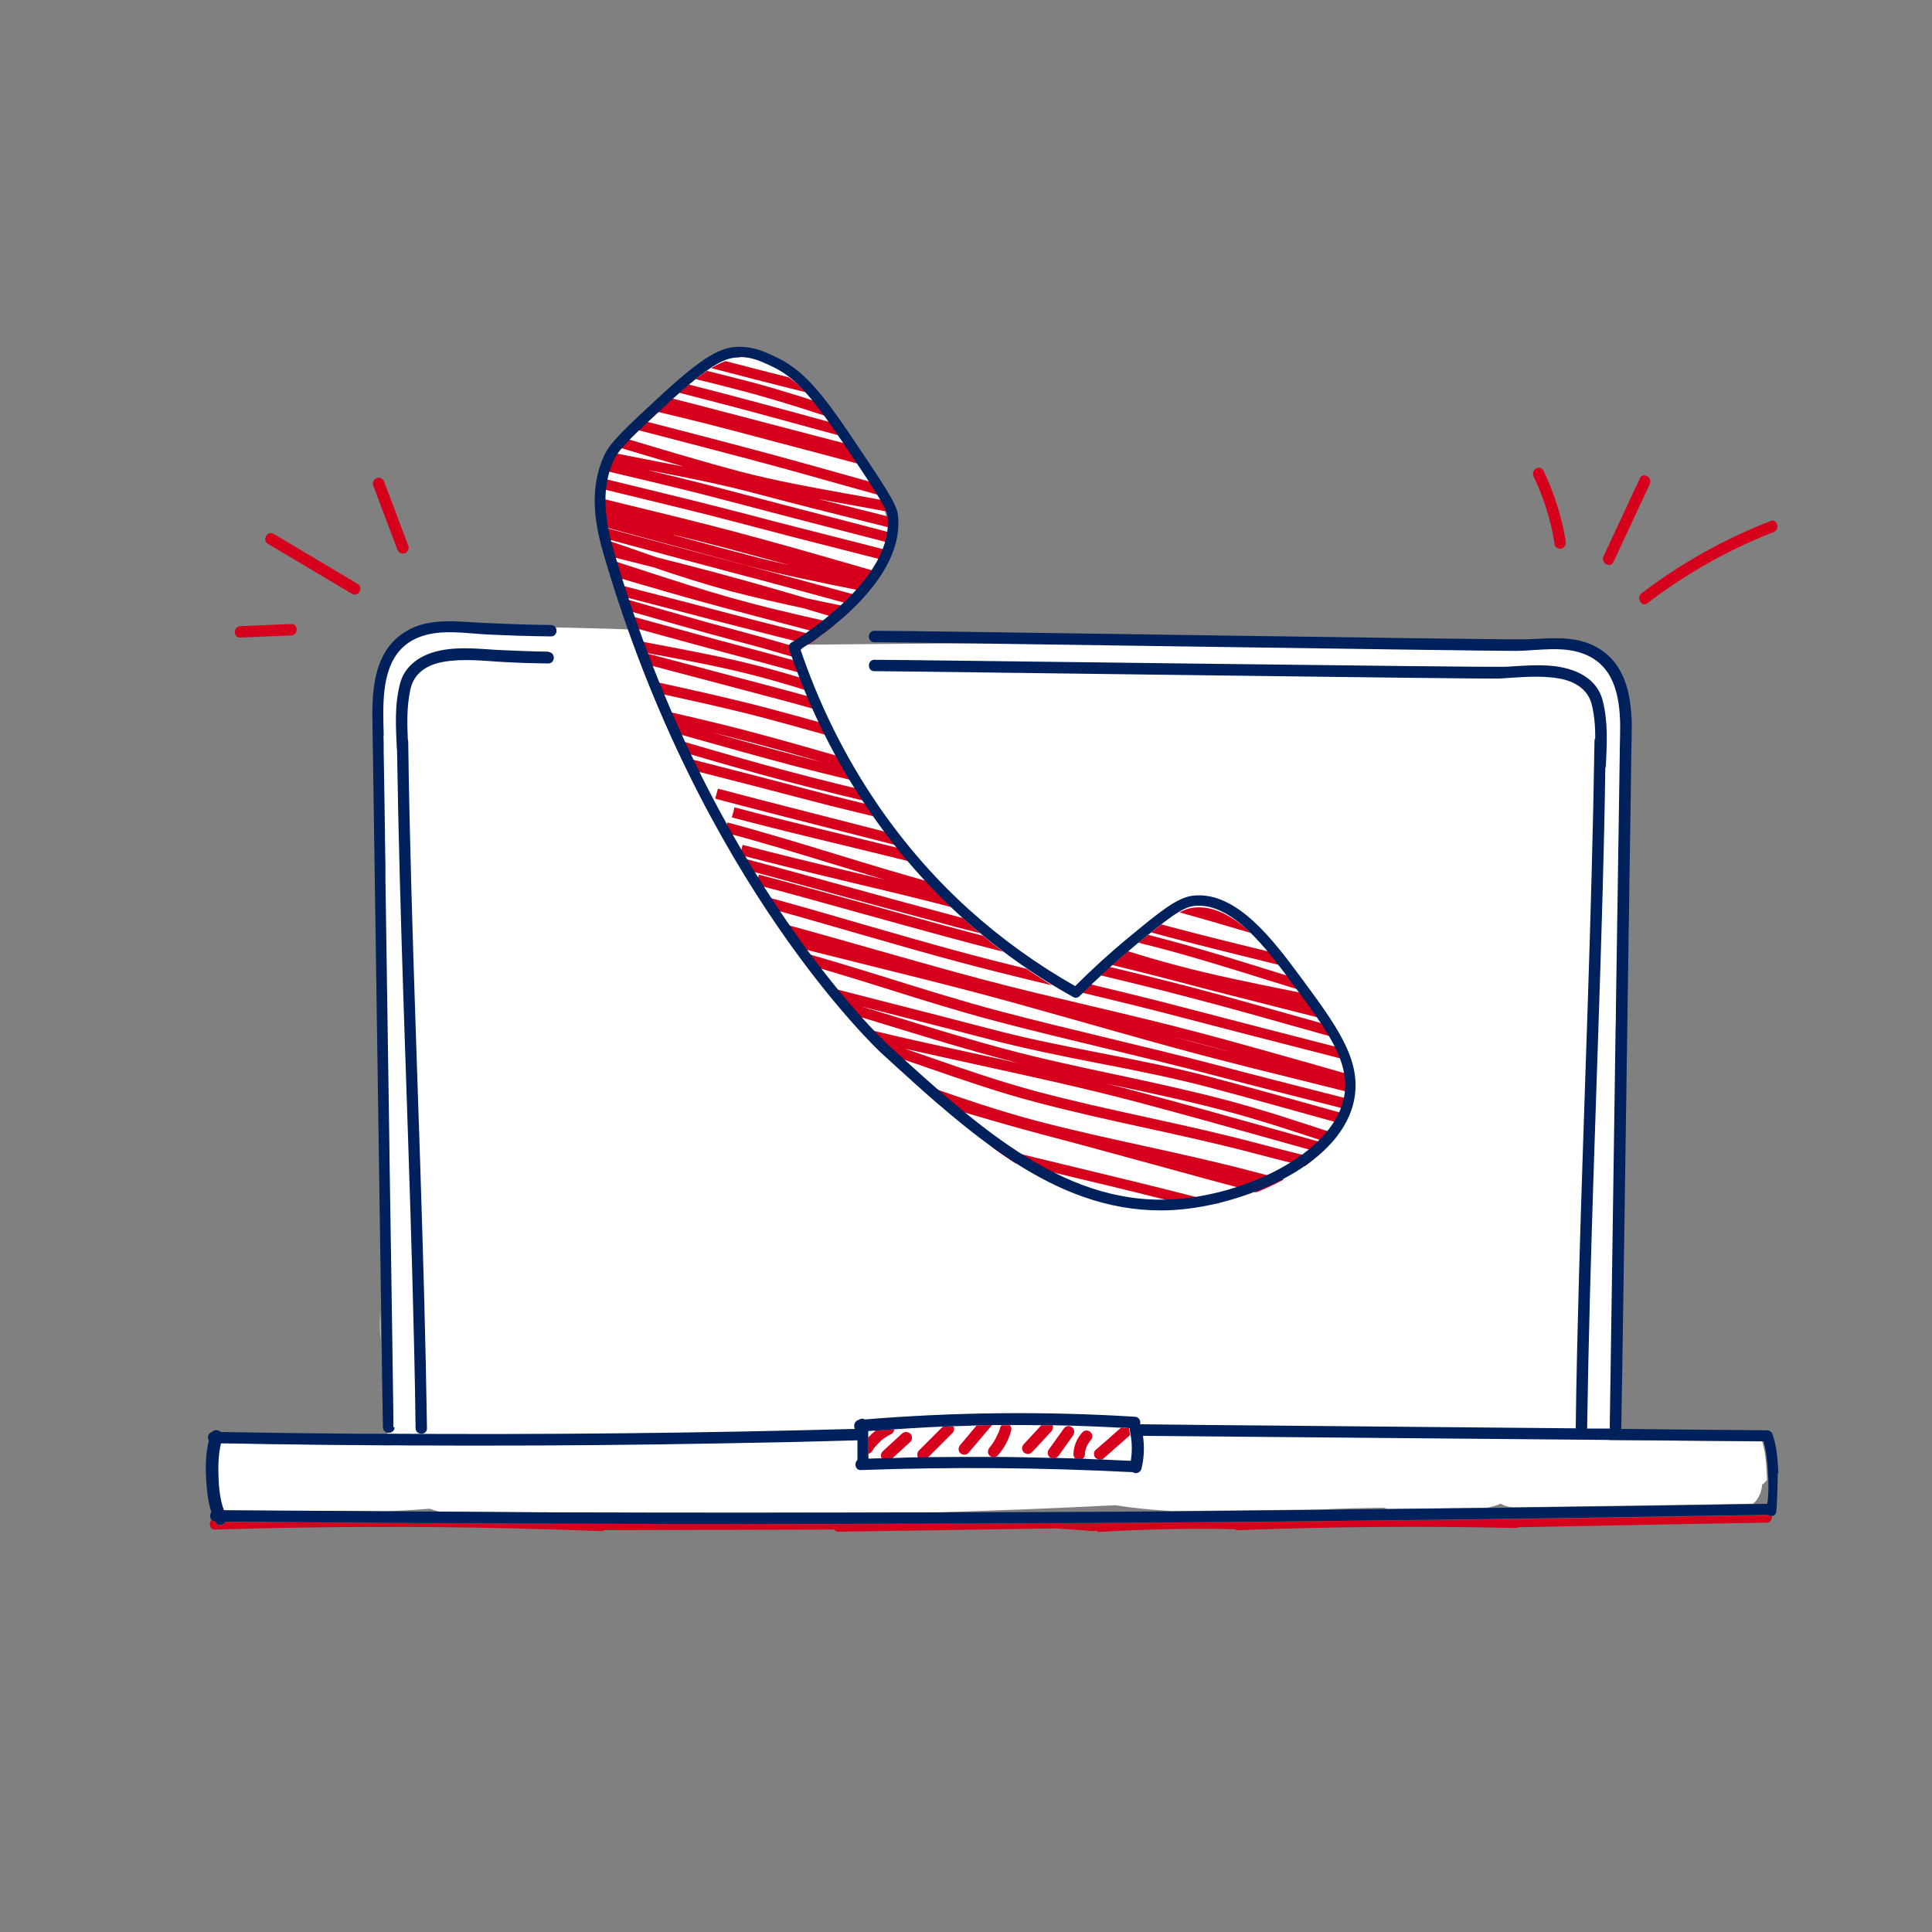 <?xml version="1.0" encoding="UTF-8"?>
<svg xmlns="http://www.w3.org/2000/svg" xmlns:xlink="http://www.w3.org/1999/xlink" id="Warstwa_1" data-name="Warstwa 1" width="100" height="100" viewBox="0 0 100 100">
  <rect x="0" y="0" width="100" height="100" fill="#808080" stroke="none"/>
  <defs>
    <style>
      .cls-1 {
        fill: none;
      }

      .cls-1, .cls-2, .cls-3, .cls-4 {
        stroke-width: 0px;
      }

      .cls-2 {
        fill: #00215c;
      }

      .cls-5 {
        clip-path: url(#clippath-1);
      }

      .cls-3 {
        fill: #fff;
      }

      .cls-6 {
        clip-path: url(#clippath);
      }

      .cls-4 {
        fill: #d6001c;
      }
    </style>
    <clipPath id="clippath">
      <path class="cls-1" d="m38.27,18.58c-.82,0-1.63.35-4.01,2.56-1.62,1.5-2.42,2.25-2.72,2.87-.83,1.74-.43,3.6-.03,4.97,5.01,17.2,14.27,25.66,14.27,25.66,3.6,3.29,7.13,6.51,11.19,7.65h6.31c3-.78,6.12-2.6,6.55-5.17.32-1.9-.93-3.59-2.72-6.01-1.37-1.85-3.23-4.37-5.34-4.13-.73.08-1.56.76-3.2,2.11-1.26,1.05-2.24,1.98-2.88,2.64-1.75-.98-3.73-2.29-5.7-4.07-5.35-4.84-7.78-10.47-8.89-13.81.61-.37,5.55-3.42,5.1-6.85-.06-.5-.83-1.63-2.35-3.89-1.66-2.47-2.54-3.46-3.89-4.07-.52-.23-1-.45-1.66-.45h-.03"></path>
    </clipPath>
    <clipPath id="clippath-1">
      <rect class="cls-1" x="30.54" y="17.71" width="39.87" height="45.18"></rect>
    </clipPath>
  </defs>
  <path class="cls-3" d="m80.04,77.08l-57.37-1.01c-.9.11-1.78-.27-2.26-.98-.57-.84-.35-1.77-.31-1.91-.12-12.67-.23-25.34-.35-38.01.05-.24.28-1.33,1.31-2.1.86-.64,1.83-.65,2.38-.65,4.37,0,8.48.13,9.44.17-.37-.79-.85-1.98-1.2-3.49-.44-1.89-.75-3.25-.26-4.78.45-1.4,1.33-2.21,2.73-3.5,1.83-1.68,2.78-2.55,4.11-2.61,2.44-.11,4.27,2.62,5.57,4.55,1.21,1.79,2.67,3.97,1.95,6.03-.39,1.11-1.35,2.03-2.38,3.01-.75.71-1.45,1.23-1.96,1.57,21.51-.21,37.21-.19,39.38.06.38.04,1.48.17,2.26.98.77.8.87,1.86.9,2.3.17,2.17-.07,16.74-.63,36.7.02.18.15,1.68-1,2.78-.92.88-2.04.9-2.3.9Z"></path>
  <g class="cls-6">
    <path class="cls-4" d="m75.46,69.26c-1.87-.5-3.79-.96-5.64-1.41-1.87-.45-3.8-.92-5.7-1.42-1.89-.5-3.77-1.13-5.6-1.74s-3.7-1.23-5.58-1.73c-1.88-.5-3.82-.89-5.7-1.26-1.88-.38-3.83-.77-5.72-1.27l.14-.52c1.87.49,3.82.88,5.69,1.26,1.89.38,3.84.77,5.73,1.27,1.89.5,3.78,1.13,5.61,1.74,1.81.61,3.69,1.23,5.56,1.73,1.89.5,3.82.97,5.69,1.42,1.86.45,3.78.92,5.66,1.41l-.14.52Zm-2.42-3.89c-1.86-.49-3.72-.96-5.57-1.43-1.92-.49-3.84-.97-5.75-1.48-1.87-.49-3.79-.96-5.65-1.4-1.87-.45-3.81-.91-5.7-1.41-1.89-.5-3.78-1.09-5.61-1.66-1.83-.57-3.72-1.16-5.6-1.66l.14-.52c1.89.5,3.79,1.09,5.63,1.67,1.82.57,3.71,1.16,5.59,1.66,1.89.5,3.82.96,5.69,1.41,1.86.45,3.78.91,5.66,1.4,1.91.51,3.83.99,5.74,1.48,1.86.47,3.72.94,5.58,1.43l-.14.52Zm3.54-.51c-1.88-.5-3.75-1.01-5.62-1.53-1.89-.52-3.77-1.04-5.66-1.54-1.89-.5-3.77-1.01-5.65-1.53-1.88-.51-3.75-1.03-5.63-1.52-1.89-.5-3.8-1.07-5.64-1.62-1.83-.55-3.72-1.12-5.6-1.61l.1-.38c-.21-.06-.42-.11-.62-.17l.14-.52c1.89.5,3.78,1.15,5.6,1.78,1.81.63,3.68,1.27,5.56,1.77,1.88.5,3.81.92,5.68,1.33,1.88.41,3.82.84,5.7,1.34,1.89.5,3.82.96,5.68,1.41,1.86.45,3.78.91,5.66,1.41l-.14.52c-1.88-.5-3.8-.96-5.65-1.41-.53-.13-1.05-.25-1.59-.38.73.2,1.47.41,2.2.61,1.87.52,3.74,1.03,5.61,1.53l-.14.52Zm-.3-2.34c-1.88-.5-3.81-.96-5.67-1.41-1.86-.45-3.79-.91-5.68-1.41-1.88-.5-3.81-.92-5.68-1.33-1.88-.41-3.82-.84-5.7-1.34-1.89-.5-3.77-1.15-5.59-1.78-1.81-.63-3.69-1.28-5.56-1.77l.07-.26c-.35-.09-.69-.19-1.03-.28l.15-.52c3,.84,6.14,1.52,9.18,2.18.66.14,1.33.29,1.99.44-.27-.07-.53-.14-.8-.21-1.89-.5-3.79-1.08-5.62-1.64-1.83-.56-3.72-1.14-5.6-1.64l.11-.42c-.34-.09-.69-.18-1.03-.27l.14-.52c1.89.5,3.79.98,5.69,1.47,1.88.48,3.76.96,5.63,1.45,1.88.5,3.83.88,5.71,1.25,1.89.37,3.84.75,5.72,1.25,1.89.5,3.78,1.02,5.66,1.55,1.87.52,3.74,1.04,5.62,1.54l-.14.52c-1.88-.5-3.75-1.02-5.62-1.54-1.88-.52-3.76-1.05-5.65-1.55-1.87-.49-3.81-.88-5.69-1.24-1.89-.37-3.85-.76-5.74-1.26-1.87-.49-3.75-.97-5.63-1.45-.32-.08-.63-.16-.95-.24.65.2,1.3.39,1.94.59,1.83.56,3.72,1.14,5.6,1.64,1.88.5,3.81.91,5.69,1.31,1.88.4,3.82.82,5.71,1.32s3.78,1.13,5.6,1.73c1.82.6,3.7,1.23,5.58,1.73l-.1.38c.34.09.67.17,1.01.25l-.13.53c-3.18-.79-6.41-1.7-9.54-2.58-2.31-.65-4.7-1.32-7.08-1.95-2.72-.72-5.49-1.32-8.18-1.91-1.27-.28-2.55-.56-3.84-.85.45.15.9.31,1.34.46,1.81.63,3.68,1.27,5.55,1.77,1.88.5,3.81.92,5.68,1.33,1.88.41,3.82.84,5.7,1.34,1.88.5,3.8.96,5.66,1.41,1.87.45,3.79.91,5.68,1.41l-.14.52Zm-19.65-6.59c.77.19,1.55.38,2.32.59,2.38.63,4.77,1.3,7.09,1.95,1.42.4,2.86.8,4.3,1.2-.48-.16-.96-.32-1.43-.47-1.82-.6-3.69-1.23-5.57-1.72-1.88-.5-3.81-.91-5.69-1.31-.34-.07-.68-.15-1.02-.22Zm17.58,2.65c-1.88-.5-3.76-.97-5.65-1.45-1.89-.48-3.79-.96-5.68-1.46-1.88-.5-3.81-.96-5.67-1.41-1.86-.45-3.79-.91-5.68-1.41-1.89-.5-3.79-1.09-5.62-1.67-1.83-.57-3.72-1.16-5.59-1.66l.14-.52c1.89.5,3.78,1.09,5.62,1.66,1.83.57,3.72,1.16,5.6,1.66,1.88.5,3.81.96,5.67,1.41,1.86.45,3.79.91,5.68,1.41,1.89.5,3.78.98,5.67,1.46,1.89.48,3.77.96,5.65,1.45l-.14.52Zm-.8-1.13c-1.87-.49-3.79-.97-5.64-1.43-1.87-.46-3.8-.94-5.7-1.44-1.89-.5-3.81-1.05-5.66-1.57-1.84-.52-3.73-1.06-5.61-1.56-1.88-.5-3.78-.97-5.67-1.44s-3.78-.94-5.66-1.44l.12-.45c-.05-.01-.1-.03-.15-.04l.14-.52c1.89.5,3.8,1.04,5.65,1.57,1.84.52,3.73,1.06,5.61,1.56,1.88.5,3.81.95,5.67,1.39,1.87.44,3.8.9,5.68,1.4,1.88.5,3.79,1.04,5.63,1.56,1.84.53,3.75,1.07,5.64,1.57l-.07.28.15.04-.14.52Zm-12.69-3.79c.5.14,1,.27,1.5.4.51.13,1.02.27,1.53.4-.56-.15-1.12-.31-1.68-.45-.45-.12-.9-.23-1.35-.35Zm11.91,1.97c-1.86-.49-3.73-.97-5.6-1.45-1.91-.49-3.81-.98-5.72-1.48-1.88-.5-3.81-.96-5.67-1.41-1.86-.45-3.79-.91-5.68-1.41-1.89-.5-3.79-1.05-5.63-1.58-1.84-.53-3.74-1.09-5.63-1.58l.14-.52c1.89.5,3.8,1.05,5.64,1.59,1.84.53,3.74,1.08,5.61,1.58,1.88.5,3.81.96,5.67,1.41,1.86.45,3.79.91,5.68,1.41,1.9.5,3.81.99,5.71,1.48,1.87.48,3.74.96,5.6,1.45l-.14.52Zm.4-.84c-1.89-.5-3.79-1.04-5.64-1.56-1.84-.52-3.75-1.06-5.63-1.55-1.88-.5-3.8-.96-5.66-1.4-1.87-.45-3.8-.91-5.69-1.41-1.89-.5-3.76-1.02-5.64-1.54-1.88-.52-3.75-1.05-5.63-1.54l.14-.52c1.89.5,3.76,1.02,5.64,1.54,1.88.52,3.75,1.05,5.63,1.54,1.88.5,3.81.96,5.68,1.41,1.86.44,3.79.91,5.67,1.4,1.89.5,3.79,1.04,5.64,1.56,1.84.52,3.75,1.06,5.63,1.55l-.14.52Zm-.81-1.09c-1.91-.51-3.83-.99-5.75-1.48-1.86-.47-3.72-.94-5.57-1.43-1.89-.5-3.82-.96-5.69-1.4-1.86-.44-3.78-.89-5.66-1.39-1.88-.5-3.76-1.02-5.64-1.53-1.88-.52-3.76-1.04-5.64-1.54l.14-.52c1.89.5,3.77,1.02,5.65,1.54,1.88.52,3.75,1.03,5.63,1.53,1.87.49,3.79.95,5.65,1.38.17.04.34.08.5.12-.21-.07-.41-.14-.62-.2-1.82-.6-3.69-1.23-5.57-1.72-1.88-.5-3.81-.96-5.67-1.4-1.87-.45-3.79-.91-5.68-1.41l.14-.52c1.88.5,3.81.96,5.67,1.4.56.13,1.13.27,1.69.41-.91-.27-1.81-.55-2.7-.82-1.83-.56-3.72-1.14-5.59-1.63l.14-.52c1.88.5,3.78,1.08,5.61,1.64,1.83.56,3.73,1.14,5.61,1.64,1.89.5,3.83.94,5.7,1.38,1.86.43,3.79.87,5.67,1.37,1.89.5,3.78,1.09,5.61,1.66,1.83.57,3.72,1.16,5.6,1.66l-.1.37c.35.08.69.17,1.03.26l-.14.52c-1.15-.3-2.32-.57-3.48-.82,1.2.31,2.4.62,3.6.93l-.14.52Zm-20.17-6.52c1.13.35,2.24.72,3.33,1.08,1.82.6,3.7,1.23,5.58,1.72,1.88.5,3.82.89,5.7,1.27.63.13,1.27.26,1.92.39-.98-.29-1.94-.6-2.9-.89-1.82-.57-3.71-1.16-5.59-1.66-1.87-.49-3.79-.93-5.65-1.36-.79-.18-1.59-.37-2.4-.56Zm19.72,4.16c-1.88-.5-3.8-.97-5.67-1.42-1.86-.46-3.79-.93-5.67-1.43-1.89-.5-3.79-1.1-5.62-1.68-1.83-.58-3.71-1.17-5.59-1.67-1.88-.5-3.8-.96-5.65-1.41-1.87-.45-3.8-.92-5.69-1.42l.14-.52c1.89.5,3.81.97,5.68,1.42,1.86.45,3.78.92,5.67,1.41,1.89.5,3.78,1.1,5.61,1.68,1.83.58,3.72,1.17,5.59,1.67,1.88.5,3.8.97,5.67,1.42,1.86.46,3.79.93,5.67,1.43l-.14.52Zm-.77-1.27c-1.89-.5-3.79-1.06-5.63-1.6-1.84-.54-3.74-1.1-5.62-1.6-1.88-.5-3.81-.91-5.69-1.3-1.88-.4-3.82-.81-5.72-1.31-1.89-.5-3.78-.98-5.67-1.46-1.88-.48-3.77-.96-5.65-1.46l.14-.52c1.88.5,3.76.98,5.64,1.46,1.89.48,3.79.97,5.68,1.47,1.88.5,3.82.91,5.69,1.3,1.88.4,3.82.81,5.71,1.31.38.1.75.2,1.13.3-.86-.27-1.71-.55-2.55-.83-1.82-.6-3.7-1.22-5.58-1.72-1.88-.5-3.81-.95-5.68-1.39-1.87-.44-3.8-.89-5.68-1.39-1.9-.5-3.8-.99-5.7-1.47-1.87-.48-3.75-.96-5.62-1.45l.14-.52c1.87.49,3.74.97,5.61,1.45,1.9.49,3.81.97,5.71,1.48,1.88.5,3.8.95,5.67,1.38,1.87.44,3.8.89,5.69,1.39,1.89.5,3.78,1.12,5.61,1.73,1.82.6,3.7,1.22,5.57,1.72l-.13.5c.49.14.97.28,1.45.43,1.84.54,3.73,1.1,5.61,1.6l-.14.52Zm-7.72-3.69c-1.89-.5-3.81-1.04-5.66-1.57-1.84-.52-3.73-1.06-5.61-1.56-1.88-.5-3.81-.96-5.67-1.41-1.86-.45-3.79-.91-5.68-1.41-1.88-.5-3.78-1.05-5.62-1.59-1.84-.54-3.75-1.09-5.63-1.59l.14-.52c1.89.5,3.8,1.06,5.64,1.6,1.83.54,3.73,1.09,5.61,1.59,1.88.5,3.8.96,5.67,1.41,1.87.45,3.8.91,5.68,1.41,1.88.5,3.78,1.04,5.62,1.56,1.85.53,3.76,1.07,5.65,1.57l-.14.52Zm.5-1.24c-.83-.22-1.67-.43-2.51-.64l-.05.17c-1.71-.45-3.43-.94-5.12-1.41-1.22-.3-2.46-.6-3.68-.92-1.88-.5-3.81-.93-5.67-1.35-1.88-.42-3.81-.86-5.7-1.36-1.89-.5-3.8-1.04-5.65-1.56-1.84-.52-3.74-1.06-5.62-1.55l.05-.21c-.84-.2-1.68-.41-2.51-.63l.14-.52c1.88.5,3.81.93,5.68,1.35,1.87.42,3.81.86,5.7,1.36,1.89.5,3.79,1.05,5.64,1.59,1.84.54,3.73,1.09,5.61,1.58,1.89.5,3.79,1.04,5.64,1.56.17.05.34.1.51.15.67.16,1.35.32,2.01.48,1.86.44,3.78.9,5.66,1.4l-.14.52Zm-26.89-7.22c1.42.4,2.87.8,4.3,1.18.44.12.88.23,1.33.34-1.26-.36-2.54-.73-3.82-1.06-.6-.16-1.21-.31-1.81-.46Zm25.39,5.21c-1.88-.5-3.81-.95-5.67-1.39-1.87-.44-3.8-.89-5.69-1.39-1.88-.5-3.79-1.05-5.63-1.58-1.84-.53-3.75-1.08-5.63-1.58-1.88-.5-3.82-.92-5.69-1.33-1.87-.41-3.81-.84-5.7-1.34l.14-.52c1.88.5,3.81.92,5.68,1.33,1.88.41,3.82.84,5.71,1.34,1.89.5,3.8,1.05,5.64,1.58,1.84.53,3.74,1.08,5.62,1.57,1.88.5,3.81.95,5.67,1.39,1.87.44,3.8.89,5.69,1.39l-.14.52Zm.63-.75c-1.88-.5-3.76-.96-5.64-1.43-1.9-.47-3.8-.95-5.69-1.45-1.89-.5-3.79-1.09-5.63-1.65-1.83-.56-3.72-1.15-5.59-1.64l-11.3-2.99.08-.29c-.43-.1-.85-.2-1.27-.32l.14-.52c1.87.49,3.82.86,5.7,1.21,1.89.36,3.85.72,5.75,1.22,1.89.5,3.78,1.12,5.6,1.73,1.82.6,3.7,1.22,5.58,1.72,1.87.49,3.75.97,5.63,1.44,1.9.48,3.8.96,5.69,1.46l-.14.52c-1.89-.5-3.79-.98-5.69-1.46-1.88-.47-3.76-.95-5.64-1.45-1.89-.5-3.78-1.12-5.61-1.73-1.82-.6-3.7-1.22-5.57-1.72-1.88-.5-3.83-.86-5.71-1.21-.14-.03-.28-.05-.42-.08l7.32,1.94c1.89.5,3.78,1.08,5.62,1.65,1.83.56,3.73,1.15,5.61,1.65,1.89.5,3.79.97,5.68,1.44,1.89.47,3.77.94,5.65,1.44l-.14.52Zm-1.87-2.22c-1.86-.49-3.72-.99-5.59-1.5-1.9-.51-3.8-1.03-5.71-1.53-1.88-.5-3.76-1.02-5.63-1.55-1.88-.53-3.76-1.05-5.64-1.55-1.89-.5-3.77-1.02-5.66-1.54-1.87-.52-3.74-1.04-5.62-1.53l.14-.52c1.88.5,3.75,1.02,5.63,1.53,1.88.52,3.76,1.04,5.65,1.54,1.89.5,3.77,1.03,5.65,1.55,1.87.53,3.74,1.05,5.62,1.55,1.9.5,3.81,1.02,5.71,1.53,1.86.5,3.72,1,5.58,1.5l-.14.52Zm-.34-.95c-1.88-.5-3.81-.95-5.68-1.38-1.87-.44-3.8-.89-5.68-1.39-1.88-.5-3.78-1.07-5.61-1.63-1.84-.56-3.73-1.14-5.62-1.63-1.89-.5-3.79-1.05-5.63-1.58-1.84-.53-3.74-1.08-5.62-1.58l.13-.5c-.34-.09-.69-.18-1.03-.27l.14-.52c1.89.5,3.78.99,5.67,1.47,1.88.49,3.77.97,5.65,1.47,1.88.5,3.77.97,5.66,1.44,1.89.47,3.78.95,5.67,1.44,1.89.5,3.79,1.09,5.62,1.67,1.83.57,3.72,1.17,5.59,1.66l-.14.52c-1.89-.5-3.79-1.09-5.62-1.67-1.83-.57-3.72-1.17-5.59-1.66-1.88-.5-3.77-.97-5.66-1.44-1.89-.47-3.78-.95-5.67-1.44-1.88-.5-3.76-.98-5.64-1.47-.79-.2-1.58-.41-2.38-.61,1.14.32,2.27.65,3.38.97,1.84.53,3.74,1.08,5.62,1.58,1.89.5,3.8,1.08,5.64,1.64,1.83.55,3.72,1.13,5.59,1.62,1.88.5,3.81.95,5.67,1.38,1.87.44,3.8.89,5.69,1.39l-.14.52Zm-.47-1.73l-22.6-5.98c-1.89-.5-3.8-1.06-5.64-1.6-1.83-.54-3.73-1.09-5.61-1.59l.14-.52c.33.09.65.17.98.26l.07-.27c-.67-.17-1.34-.35-2.01-.52l.14-.52c.33.09.65.17.98.26l.13-.49.17.04.1-.37c1.88.5,3.77,1,5.65,1.51s3.76,1.01,5.65,1.51c1.88.5,3.76,1.01,5.64,1.52,1.88.51,3.76,1.03,5.64,1.53,1.89.5,3.81.97,5.68,1.42,1.86.45,3.78.92,5.67,1.41l-.14.52c-1.88-.5-3.8-.96-5.66-1.41-.45-.11-.9-.22-1.36-.33l1.18.32c1.87.51,3.75,1.02,5.63,1.52l-.14.52c-.33-.09-.65-.17-.98-.26v.02c-1.88-.5-3.82-.91-5.69-1.31-1.26-.27-2.56-.55-3.84-.85.05.01.1.03.15.04,1.87.49,3.75.97,5.63,1.44,1.9.48,3.8.95,5.7,1.46l-.14.52c-.33-.09-.65-.17-.98-.26l-.12.46Zm-31.92-9.5c1.64.46,3.28.99,4.87,1.51,1.82.59,3.7,1.21,5.57,1.7,1.88.5,3.81.92,5.67,1.33,1.22.27,2.46.54,3.7.84,0,0,0,0,0,0-1.89-.5-3.79-1.06-5.63-1.61-.3-.09-.61-.18-.91-.27-1.26-.27-2.53-.56-3.77-.88-1.34-.36-2.68-.79-4-1.24-.86-.22-1.72-.43-2.58-.65-.98-.24-1.95-.49-2.92-.74Zm13.4,2.98c.65.14,1.29.27,1.93.4.96.2,1.94.4,2.92.62-.9-.24-1.8-.49-2.7-.74-1.88-.51-3.75-1.03-5.64-1.52-1.88-.5-3.77-1-5.65-1.51-.63-.17-1.26-.34-1.9-.51.58.2,1.15.4,1.72.59.52.18,1.05.37,1.58.55,1.02.26,2.03.52,3.05.79,1.57.42,3.15.87,4.7,1.33Zm-8.71-3.22c-1.89-.51-3.77-1.03-5.66-1.53l.07-.26c-.43-.11-.87-.22-1.29-.33l.14-.52c.09.02.18.05.26.07l.13-.5c1.88.5,3.81.97,5.67,1.42,1.86.45,3.78.92,5.67,1.42,1.88.5,3.79,1.04,5.62,1.57,1.84.53,3.75,1.08,5.64,1.57,1.88.5,3.81.96,5.68,1.4,1.86.44,3.79.9,5.67,1.4l-.14.52c-1.88-.5-3.8-.96-5.66-1.4-.03,0-.05-.01-.08-.02.36.11.72.22,1.09.33,0,0,0,0,0,0,1.21.36,2.44.72,3.68,1.07.21.06.42.11.64.17h0c.43.12.86.24,1.29.36l-.14.52c-.64-.17-1.29-.35-1.93-.53-1.24-.34-2.48-.71-3.7-1.07-1.84-.54-3.73-1.1-5.61-1.6-1.88-.5-3.82-.89-5.7-1.27-1.88-.38-3.83-.77-5.72-1.27m-3.77-1.57c1.3.35,2.6.71,3.91,1.05.7.19,1.42.36,2.13.52-1.14-.31-2.27-.61-3.41-.92-.87-.23-1.75-.45-2.63-.66Zm26.11,5.07c-1.88-.5-3.8-.94-5.67-1.38-1.87-.44-3.81-.89-5.7-1.39-1.87-.49-3.75-.97-5.63-1.45-1.9-.48-3.8-.97-5.69-1.47-1.88-.5-3.8-.96-5.65-1.41-1.87-.45-3.8-.92-5.69-1.42l.14-.52c1.89.5,3.81.97,5.68,1.42,1.86.45,3.78.92,5.66,1.41,1.89.5,3.79.98,5.68,1.46,1.88.48,3.76.96,5.64,1.45,1.88.5,3.81.95,5.68,1.38,1.87.43,3.8.88,5.68,1.38l-.14.52Zm-.88-.84c-1.88-.5-3.75-1.02-5.62-1.54-1.88-.52-3.76-1.05-5.65-1.55-1.88-.5-3.76-.99-5.64-1.47-1.89-.49-3.78-.98-5.67-1.48-1.88-.5-3.8-.95-5.66-1.39-1.87-.44-3.81-.9-5.7-1.41l.14-.52c.46.12.93.24,1.39.36l.1-.38c1.87.5,3.82.87,5.7,1.24.63.12,1.27.25,1.91.37-.97-.28-1.93-.57-2.87-.85-1.83-.55-3.73-1.12-5.61-1.62l.14-.52c1.89.5,3.79,1.07,5.63,1.62,1.83.55,3.73,1.12,5.61,1.62,1.87.49,3.82.84,5.71,1.18,1.51.27,3.07.55,4.6.9-1.44-.39-2.87-.79-4.3-1.19-1.85-.52-3.76-1.06-5.65-1.56-1.91-.51-3.82-1-5.74-1.5-1.86-.48-3.72-.96-5.57-1.45l.14-.52c1.86.49,3.71.97,5.57,1.45,1.91.5,3.83.99,5.74,1.5,1.89.5,3.81,1.04,5.66,1.56,1.87.53,3.74,1.05,5.62,1.55,1.88.5,3.78,1.06,5.62,1.6,1.84.54,3.74,1.1,5.63,1.6l-.14.52c-1.89-.5-3.8-1.06-5.64-1.61-1.27-.38-2.58-.76-3.89-1.13,1.26.38,2.5.8,3.72,1.21,1.82.61,3.7,1.24,5.57,1.73l-.14.52c-1.89-.5-3.78-1.13-5.61-1.74-1.82-.61-3.69-1.23-5.57-1.73-1.87-.49-3.82-.84-5.71-1.18-.51-.09-1.02-.18-1.54-.28.84.21,1.68.42,2.52.63,1.89.47,3.78.95,5.67,1.45,1.89.5,3.78,1.13,5.6,1.75,1.82.61,3.69,1.24,5.57,1.74l-.14.52c-.46-.12-.92-.25-1.38-.39l-.11.4Zm-26.48-7.57c1.34.32,2.69.65,4.03,1.01,1.89.5,3.78.99,5.67,1.48,1.88.49,3.76.98,5.64,1.47,1.89.5,3.78,1.02,5.66,1.55.89.25,1.78.5,2.67.74-.44-.15-.87-.29-1.31-.44-1.82-.61-3.69-1.24-5.57-1.74-1.88-.5-3.77-.97-5.66-1.44-1.89-.47-3.78-.95-5.67-1.45-1.8-.48-3.66-.84-5.47-1.19Zm26.86,4.1c-1.9-.5-3.81-1.06-5.66-1.6-1.83-.53-3.72-1.08-5.59-1.58l-11.3-2.99c-1.88-.5-3.81-.95-5.68-1.39-1.87-.44-3.79-.89-5.68-1.39l.14-.52c.32.09.65.17.97.25l.11-.42c1.88.5,3.76.98,5.64,1.46,1.89.48,3.79.97,5.68,1.47,1.88.5,3.76.98,5.64,1.47,1.89.49,3.78.98,5.67,1.48l11.3,2.99-.14.52-.97-.26-.13.5Zm.26-1.23c-1.9-.5-3.8-1.02-5.69-1.54-1.86-.51-3.73-1.02-5.59-1.51-1.89-.5-3.77-1.02-5.65-1.53-1.88-.51-3.75-1.03-5.63-1.53-1.89-.5-3.78-.98-5.67-1.46-1.89-.48-3.77-.96-5.65-1.46l.14-.52c1.88.5,3.76.98,5.64,1.46,1.89.48,3.79.96,5.68,1.46,1.88.5,3.76,1.01,5.64,1.53,1.31.36,2.62.72,3.94,1.07-1.26-.38-2.52-.8-3.75-1.2-1.82-.6-3.69-1.22-5.57-1.72-1.88-.5-3.8-.95-5.66-1.39-1.87-.44-3.8-.9-5.69-1.4l.13-.5c-.34-.08-.69-.17-1.03-.26l.14-.52c1.88.5,3.81.9,5.69,1.28,1.88.39,3.83.79,5.72,1.29,1.87.49,3.76.96,5.64,1.43,1.9.47,3.8.95,5.69,1.45,1.89.5,3.78,1.14,5.6,1.76,1.82.61,3.69,1.25,5.57,1.75l-.14.52c-1.89-.5-3.78-1.14-5.6-1.76-1.81-.61-3.69-1.25-5.56-1.75-1.89-.5-3.79-.97-5.69-1.45-1.88-.47-3.77-.94-5.64-1.43-1.88-.5-3.82-.9-5.7-1.29-1.14-.24-2.31-.48-3.47-.74,1.49.38,3,.73,4.47,1.08,1.86.44,3.79.9,5.68,1.39,1.89.5,3.77,1.12,5.6,1.73,1.82.6,3.7,1.23,5.58,1.72,1.89.5,3.78,1.02,5.67,1.53,1.87.51,3.74,1.02,5.62,1.52l-.14.52c-.06-.01-.11-.03-.17-.04l-.13.49Z"></path>
  </g>
  <g class="cls-5">
    <path class="cls-2" d="m60.07,62.65c-5.54,0-9.89-3.97-14.47-8.16-.09-.09-9.37-8.71-14.35-25.78-.43-1.46-.81-3.38.04-5.17.31-.66,1.13-1.42,2.76-2.93,2.42-2.25,3.28-2.65,4.21-2.66.75,0,1.28.24,1.8.48,1.48.67,2.43,1.83,4.01,4.17,1.6,2.38,2.33,3.45,2.4,4.01.43,3.31-3.78,6.21-5.04,7,1.79,5.28,4.81,9.94,8.75,13.49,1.66,1.5,3.5,2.82,5.47,3.94.87-.87,1.8-1.72,2.76-2.51,1.62-1.34,2.52-2.08,3.34-2.17h0c2.26-.26,4.19,2.35,5.59,4.24,1.81,2.45,3.11,4.21,2.77,6.22-.58,3.43-5.54,5.44-8.88,5.77-.39.04-.78.06-1.16.06Zm-21.77-44.15h-.02c-.66,0-1.36.19-3.83,2.49-1.6,1.48-2.39,2.22-2.66,2.78-.77,1.62-.41,3.41-.01,4.78,4.93,16.93,14.1,25.45,14.19,25.53,4.81,4.39,9.36,8.54,15.21,7.96,3.67-.36,7.92-2.5,8.4-5.32.3-1.78-.88-3.38-2.67-5.79-1.33-1.8-3.14-4.25-5.1-4.04h0c-.64.07-1.44.72-3.06,2.05-1,.83-1.96,1.71-2.87,2.62-.09.09-.22.11-.32.05-2.08-1.15-4.01-2.54-5.75-4.11-4.05-3.66-7.15-8.48-8.97-13.92-.04-.12,0-.25.12-.32.55-.33,5.39-3.35,4.97-6.59-.06-.43-.9-1.68-2.3-3.76-1.74-2.58-2.55-3.44-3.79-4-.51-.23-.94-.43-1.55-.43Zm23.49,28.13h0,0Z"></path>
  </g>
  <path class="cls-3" d="m19.7,69.38c0-.5-.01-.99-.02-1.49-.02.5-.02,1,.02,1.49Z"></path>
  <path class="cls-3" d="m45.68,75.13c.34-.31.68-.62,1.01-.93.12-.11.3-.11.42,0,.11.11.11.31,0,.42-.31.28-.62.57-.93.85.45-.01.89-.02,1.34-.04-.08-.11-.07-.27.04-.37.41-.41.82-.82,1.23-1.23-.84.04-1.68.08-2.52.14,0,.1-.05.2-.14.24-.11.05-.23.12-.33.19l-.07.05-.03.02-.13.11c-.09.08-.18.17-.26.27l-.03.04h0s-.05.07-.05.07l-.1.15c-.05.08-.12.12-.21.14v.26c.24,0,.47-.01.71-.02-.06-.11-.05-.27.04-.36h0Z"></path>
  <path class="cls-3" d="m44.93,74.06v.34c.12-.13.24-.26.39-.36-.13.01-.26.02-.39.02Z"></path>
  <path class="cls-3" d="m49.3,74.17l-1.26,1.26c1.12-.02,2.25-.02,3.37-.01-.07,0-.15-.04-.2-.08-.12-.11-.1-.3,0-.42l.1-.12.02-.03.05-.07c.06-.09.11-.18.16-.27l.07-.15.02-.04h0s0-.02,0-.02v-.04c.05-.1.08-.2.11-.31.01-.05.04-.09.07-.12-.17,0-.33,0-.49,0,0,0,0,.01-.01.02-.4.47-.81.96-1.21,1.43-.11.12-.31.1-.42,0-.12-.11-.1-.3,0-.42.28-.34.56-.67.85-1.01-.4,0-.8.02-1.2.04.05.11.04.26-.05.34h.02Z"></path>
  <path class="cls-3" d="m51.63,75.33c-.05.06-.12.08-.2.08.99,0,1.99.02,2.98.05-.01,0-.02,0-.04-.01-.07-.04-.12-.11-.14-.18-.02-.07-.01-.17.03-.23.26-.36.52-.72.78-1.09.09-.14.26-.19.4-.11.07.04.12.11.14.18.02.07.01.17-.03.23-.26.36-.52.72-.78,1.09-.04.06-.1.1-.16.12.34.01.69.02,1.03.03-.07-.06-.11-.14-.11-.22.02-.43.18-.83.47-1.15.11-.12.3-.11.42,0,.12.11.11.3,0,.42l-.04.05c-.07.09-.12.18-.17.28-.04.11-.07.21-.09.33v.07c-.01.1-.06.18-.14.24.29.01.58.02.87.04-.06,0-.12-.03-.17-.08-.11-.1-.12-.31,0-.42.43-.38.87-.77,1.31-1.15-1.17-.07-2.35-.11-3.52-.13.04.11,0,.23-.07.31-.34.36-.68.72-1.01,1.09-.11.12-.3.11-.42,0-.12-.11-.11-.31,0-.42.3-.33.61-.65.91-.98-.55,0-1.1-.02-1.66-.01.07.08.09.18.07.27-.12.48-.37.93-.7,1.3h0Z"></path>
  <path class="cls-3" d="m57.14,75.47c-.05.05-.12.07-.18.08.52.02,1.03.04,1.55.07.08-.45.07-.9-.01-1.35-.01.02-.02.04-.03.05l-1.32,1.16h0Z"></path>
  <path class="cls-3" d="m91.25,76.82c.07-.07.15-.13.21-.22,0-.12-.01-.26-.02-.38-.02-.53-.07-1.09-.23-1.61-2.31-.02-4.63-.04-6.95-.06-8.39-.07-16.78-.15-25.17-.22.08.57.06,1.15-.08,1.71-.04.16-.21.24-.37.21-.02,0-.05-.02-.07-.04-4.69-.24-9.38-.27-14.08-.11-.31.01-.36-.36-.18-.52v-1.02c-2.37.07-4.73.12-7.1.16-8.62.15-17.23.14-25.84-.01-.14.57-.15,1.18-.13,1.76.02.56.08,1.17.28,1.71,2.83.02,5.66.04,8.49.05.74-.04,1.48-.08,2.23-.14.16.06.32.11.5.15,2.01.01,4.01.03,6.01.04,6.56.02,13.11.01,19.66,0,3.1-.09,6.2-.21,9.3-.37.98.15,1.97.25,2.95.3,2.55-.02,5.1-.05,7.66-.08,1.1-.05,2.21-.08,3.32-.09.05.02.11.04.17.06,1.72-.02,3.44-.04,5.16-.06.26-.05.5-.12.71-.21.18.11.4.18.67.18h.28c4.03-.05,8.07-.11,12.11-.18.05-.05.11-.09.16-.16.2-.26.29-.55.31-.85h0Z"></path>
  <path class="cls-4" d="m80.46,28.18c.02.16.23.25.37.21.17-.05.23-.21.21-.37-.2-1.27-.6-2.5-1.15-3.66-.17-.34-.68-.04-.51.3.53,1.11.9,2.3,1.09,3.51h0Z"></path>
  <path class="cls-4" d="m83.51,29.09l1.88-4.03c.16-.34-.35-.65-.51-.3-.63,1.34-1.25,2.69-1.88,4.03-.16.34.35.65.51.3Z"></path>
  <path class="cls-4" d="m85.27,31.22c1.99-1.52,4.19-2.77,6.53-3.68.35-.14.2-.71-.16-.57-2.39.93-4.63,2.18-6.67,3.74-.3.23,0,.74.3.51h0Z"></path>
  <path class="cls-4" d="m13.87,28.15l4.34,2.58c.33.2.63-.31.3-.51-1.45-.86-2.9-1.72-4.34-2.58-.33-.2-.63.31-.3.51Z"></path>
  <path class="cls-4" d="m12.44,33c.88-.04,1.75-.07,2.63-.11.38-.02.38-.61,0-.59-.88.04-1.75.07-2.63.11-.38.02-.38.61,0,.59Z"></path>
  <path class="cls-4" d="m20.56,28.43c.06.15.2.26.37.21.14-.04.26-.21.21-.37l-1.25-3.32c-.06-.15-.2-.26-.37-.21-.14.04-.26.21-.21.37l1.25,3.32Z"></path>
  <path class="cls-4" d="m45.14,75.11l.1-.15.06-.08h0s.02-.02.02-.02c.08-.09.17-.18.26-.27l.13-.11.03-.02.07-.05c.11-.07.21-.13.33-.19.09-.04.14-.14.14-.24-.32.02-.64.04-.96.07-.14.11-.27.23-.39.36v.84c.08-.01.16-.06.21-.14h0Z"></path>
  <path class="cls-4" d="m47.11,74.2c-.12-.11-.3-.11-.42,0-.34.31-.68.62-1.01.93-.09.09-.11.24-.04.36.18,0,.37-.01.55-.01.31-.28.62-.57.93-.85.11-.11.11-.31,0-.42h0Z"></path>
  <path class="cls-4" d="m47.52,75.44c.17,0,.34-.01.52-.01l1.26-1.26c.09-.09.11-.24.05-.34-.19,0-.37,0-.56.02-.41.41-.82.82-1.23,1.23-.09.09-.11.26-.04.37Z"></path>
  <path class="cls-4" d="m49.7,75.21c.11.1.31.12.42,0,.4-.47.81-.96,1.21-1.43,0,0,0-.01.01-.02-.26,0-.53.02-.79.02-.28.34-.56.67-.85,1.01-.1.12-.12.3,0,.42h0Z"></path>
  <path class="cls-4" d="m51.65,74.18v.04s-.01.01-.01.01l-.02.05-.07.15c-.05.09-.1.18-.16.27l-.05.07-.02.03-.1.12c-.1.12-.12.31,0,.42.05.05.12.08.2.08h.02c.07,0,.14-.02.2-.08.33-.37.57-.81.7-1.3.02-.09,0-.2-.07-.27h-.43s-.06.07-.07.12c-.03.11-.06.21-.1.31h0Z"></path>
  <path class="cls-4" d="m52.99,75.17c.11.11.31.12.42,0,.34-.36.68-.72,1.01-1.09.08-.08.1-.21.07-.31h-.59c-.3.33-.61.65-.91.98-.11.11-.12.31,0,.42h0Z"></path>
  <path class="cls-4" d="m55.56,74.26c.04-.06.05-.16.03-.23s-.07-.14-.14-.18c-.15-.08-.31-.03-.4.11-.26.36-.52.72-.78,1.09-.04.06-.05.16-.03.23.02.07.07.14.14.18.01,0,.02,0,.04.01h.21c.06-.02.11-.07.16-.12.26-.36.52-.72.78-1.09h0Z"></path>
  <path class="cls-4" d="m56.15,75.21c.02-.11.05-.23.09-.33.05-.1.1-.19.17-.28l.04-.05c.11-.11.12-.31,0-.42-.11-.11-.31-.12-.42,0-.29.31-.46.72-.47,1.15,0,.08.04.17.11.22.12,0,.24.01.36.01.08-.05.12-.14.13-.24v-.07h0Z"></path>
  <path class="cls-4" d="m56.72,75.47s.11.07.17.08h.07c.07,0,.13-.03.18-.08l1.32-1.16s.02-.03.03-.05c-.01-.07-.02-.14-.04-.21-.01-.04-.01-.09,0-.13-.14,0-.29-.01-.43-.02-.43.38-.87.77-1.31,1.15-.12.1-.11.31,0,.42Z"></path>
  <path class="cls-4" d="m91.37,78.42c-5.87.11-11.74.2-17.61.26-10.41.12-20.81.2-31.22.21-10.29.01-20.57-.03-30.86-.12-.09.18-.39.27-.52.03,0-.01-.01-.02-.02-.04-.09,0-.16-.04-.2-.09-.15.17-.09.51.2.5,5.17-.16,10.34-.18,15.52-.06,1.49.04,2.97.08,4.46.14.07,0,.12-.02.16-.05l11.9-.03c.05.07.12.11.23.11,3.75-.06,7.5-.11,11.24-.17.64.04,1.28.08,1.93.14.06,0,.11,0,.15-.03.05.05.11.08.21.07,2.33-.14,4.65-.19,6.98-.14.05.04.1.06.17.05,4.79-.18,9.58-.22,14.37-.11.06,0,.11-.01.14-.04,4.28-.08,8.56-.17,12.83-.24.21,0,.3-.18.28-.34-.08,0-.17-.02-.24-.08-.04.01-.07.02-.11.02Z"></path>
  <path class="cls-2" d="m92.05,76.23c-.04-.66-.08-1.38-.31-2-.05-.14-.18-.2-.31-.2-.01,0-.02,0-.04,0-2.5-.02-4.99-.04-7.49-.07.01-.03.02-.06.02-.1.01-.83.02-1.66.04-2.49.05-3.35.1-6.7.15-10.05.06-3.89.11-7.78.17-11.67.01-.85.02-1.7.04-2.56,0-.54.02-1.07.02-1.61.04-2.25.07-4.5.1-6.75.01-.36.02-.74.02-1.12v-.14c-.04-1.63-.38-3.28-1.99-4.06-.8-.39-1.67-.4-2.55-.36-.34.01-.69.04-1.03.04-1.21.04-32.42-.46-33.63-.44-.38,0-.39.6,0,.59,1.09-.01,32.18.47,33.26.45,1.09-.02,2.31-.25,3.36.12,1.63.56,1.95,2.14,1.98,3.68,0,.42-.01.83-.02,1.25v.16c-.07,4.41-.13,8.82-.2,13.23,0,.42-.01.85-.02,1.27-.06,4.15-.12,8.31-.18,12.47l-.12,7.98s0,.07.02.09h-1.19s0-.04,0-.05c.14-9.21.54-18.41.8-27.62.06-2.17.11-4.34.14-6.52.02-.04.03-.08.03-.12.05-1.13.12-2.23-.16-3.35-.21-.85-.87-1.38-1.7-1.63-1.04-.33-2.22-.2-3.29-.14-.9.05-31.8-.37-32.71-.36-.38,0-.38.6,0,.59.79-.01,31.58.42,32.37.38,1.01-.06,2.08-.18,3.08,0,.79.14,1.48.55,1.68,1.35.14.58.18,1.15.18,1.73-.02.04-.04.09-.04.15-.14,9.21-.54,18.41-.8,27.62-.07,2.64-.14,5.28-.17,7.92,0,.01,0,.02,0,.04-5.13-.05-10.25-.09-15.37-.14-2.37-.02-4.74-.04-7.11-.07-.03,0-.05,0-.07.01.05-.17-.04-.39-.27-.4-4.66-.29-9.33-.24-13.98.14-.04-.02-.08-.04-.13-.04-.06,0-.12.02-.17.06-.23.04-.3.31-.21.47-8.03.22-16.07.3-24.11.25-.56,0-1.13,0-1.7,0-2.34-.02-4.67-.05-7.01-.09-.11-.12-.35-.14-.47.01-.19.05-.24.28-.15.44-.16.63-.18,1.32-.14,1.96.03.58.09,1.19.27,1.74-.09.11-.08.28,0,.39.05.05.11.09.2.09,0,.01.01.02.02.04.13.24.42.15.52-.03,10.29.09,20.57.14,30.86.12,10.41-.01,20.81-.08,31.22-.21,5.87-.07,11.74-.16,17.61-.26.04,0,.08-.01.11-.02.07.05.15.08.24.08.06,0,.11-.03.15-.07.05-.05.07-.12.07-.15.02-.14.06-.94.08-2.03Zm-47.11-.98v-1.18c.13-.01.26-.02.39-.02.32-.02.64-.04.96-.07.84-.05,1.68-.11,2.52-.14.18,0,.37-.01.56-.02.4-.01.8-.02,1.2-.04.26,0,.53-.02.79-.02.17,0,.33,0,.49,0h.43c.55,0,1.1,0,1.66.01h.59c1.17.02,2.35.07,3.52.13.14,0,.29.01.43.02,0,.04,0,.08,0,.13.02.07.02.14.04.21.08.45.08.9.01,1.35-.52-.02-1.03-.04-1.55-.07h-.07c-.29-.01-.58-.02-.87-.04-.12,0-.24-.01-.36-.01-.34-.01-.69-.02-1.03-.03h-.21c-.99-.02-1.99-.05-2.98-.05h-.02c-1.12,0-2.25,0-3.37.01-.17,0-.34.01-.52.01-.45,0-.9.02-1.34.04-.18,0-.37,0-.55.01-.24,0-.47.01-.71.02v-.26h0Zm46.49,2.59s-.03,0-.04,0c-.2,0-.4,0-.6.01-4.04.07-8.07.13-12.11.18-.56,0-1.12.02-1.67.02-1.72.02-3.44.04-5.16.06-1.16.01-2.33.02-3.48.04-2.55.02-5.1.06-7.66.08-.23,0-.46,0-.69,0-3.85.03-7.7.04-11.55.05-6.56.02-13.11.03-19.66,0-2.01,0-4.01-.03-6.01-.04-.91,0-1.82-.01-2.72-.02-2.83-.02-5.66-.03-8.49-.05-.2-.54-.26-1.15-.28-1.71-.02-.58-.01-1.19.13-1.76,8.62.16,17.23.17,25.84.01,2.37-.04,4.73-.09,7.1-.16v1.02c-.18.16-.12.53.18.52,4.69-.17,9.39-.13,14.08.11.02.01.04.03.07.04.15.04.33-.05.37-.21.14-.56.16-1.14.08-1.71,8.39.07,16.78.15,25.17.22,2.31.02,4.63.04,6.95.06.15.52.2,1.08.23,1.61,0,.12.01.25.02.38.01.41,0,.83-.05,1.23h0Z"></path>
  <path class="cls-2" d="m20.36,73.85c0-.17,0-.33,0-.49,0-.3-.01-.59-.01-.89-.06-4.21-.12-8.43-.19-12.63v-.18c-.07-4.72-.14-9.45-.21-14.18v-.4c0-.27,0-.55-.01-.82-.02-1.77-.05-3.54-.08-5.31,0-.28,0-.58-.01-.86,0-.03.02-.05.01-.09-.01-.31-.02-.65-.02-.99-.01-1.66.21-3.48,1.99-4.08,1.06-.36,2.28-.15,3.38-.09,1.1.05,2.21.09,3.31.1.29,0,.36-.34.21-.5-.05-.05-.12-.09-.21-.09-1.23-.01-2.46-.06-3.68-.12-1.19-.06-2.46-.23-3.57.31-1.9.93-2.04,3.06-1.99,4.94,0,.01,0,.02,0,.04.14,9.46.28,18.92.42,28.38.01.67.02,1.34.03,2.02,0,.5.01.99.02,1.49.02,1.49.04,2.98.07,4.47,0,.23.23.32.4.27.11-.04.2-.12.2-.27h-.03Z"></path>
  <path class="cls-2" d="m28.4,33.73c-.89-.01-1.77-.05-2.66-.09-1.09-.07-2.28-.2-3.34.13-.8.25-1.47.77-1.69,1.6-.3,1.13-.22,2.24-.17,3.38,0,.01,0,.02.01.04.14,9.07.54,18.14.79,27.21.07,2.64.14,5.28.17,7.92,0,.38.6.39.59,0-.14-9.21-.54-18.41-.8-27.62-.07-2.64-.14-5.28-.17-7.92,0-.04-.01-.06-.02-.09-.04-.89-.06-1.75.14-2.64.19-.83.88-1.25,1.69-1.39.99-.18,2.04-.06,3.03,0,.81.05,1.61.07,2.41.08.38,0,.38-.59,0-.59Z"></path>
</svg>
